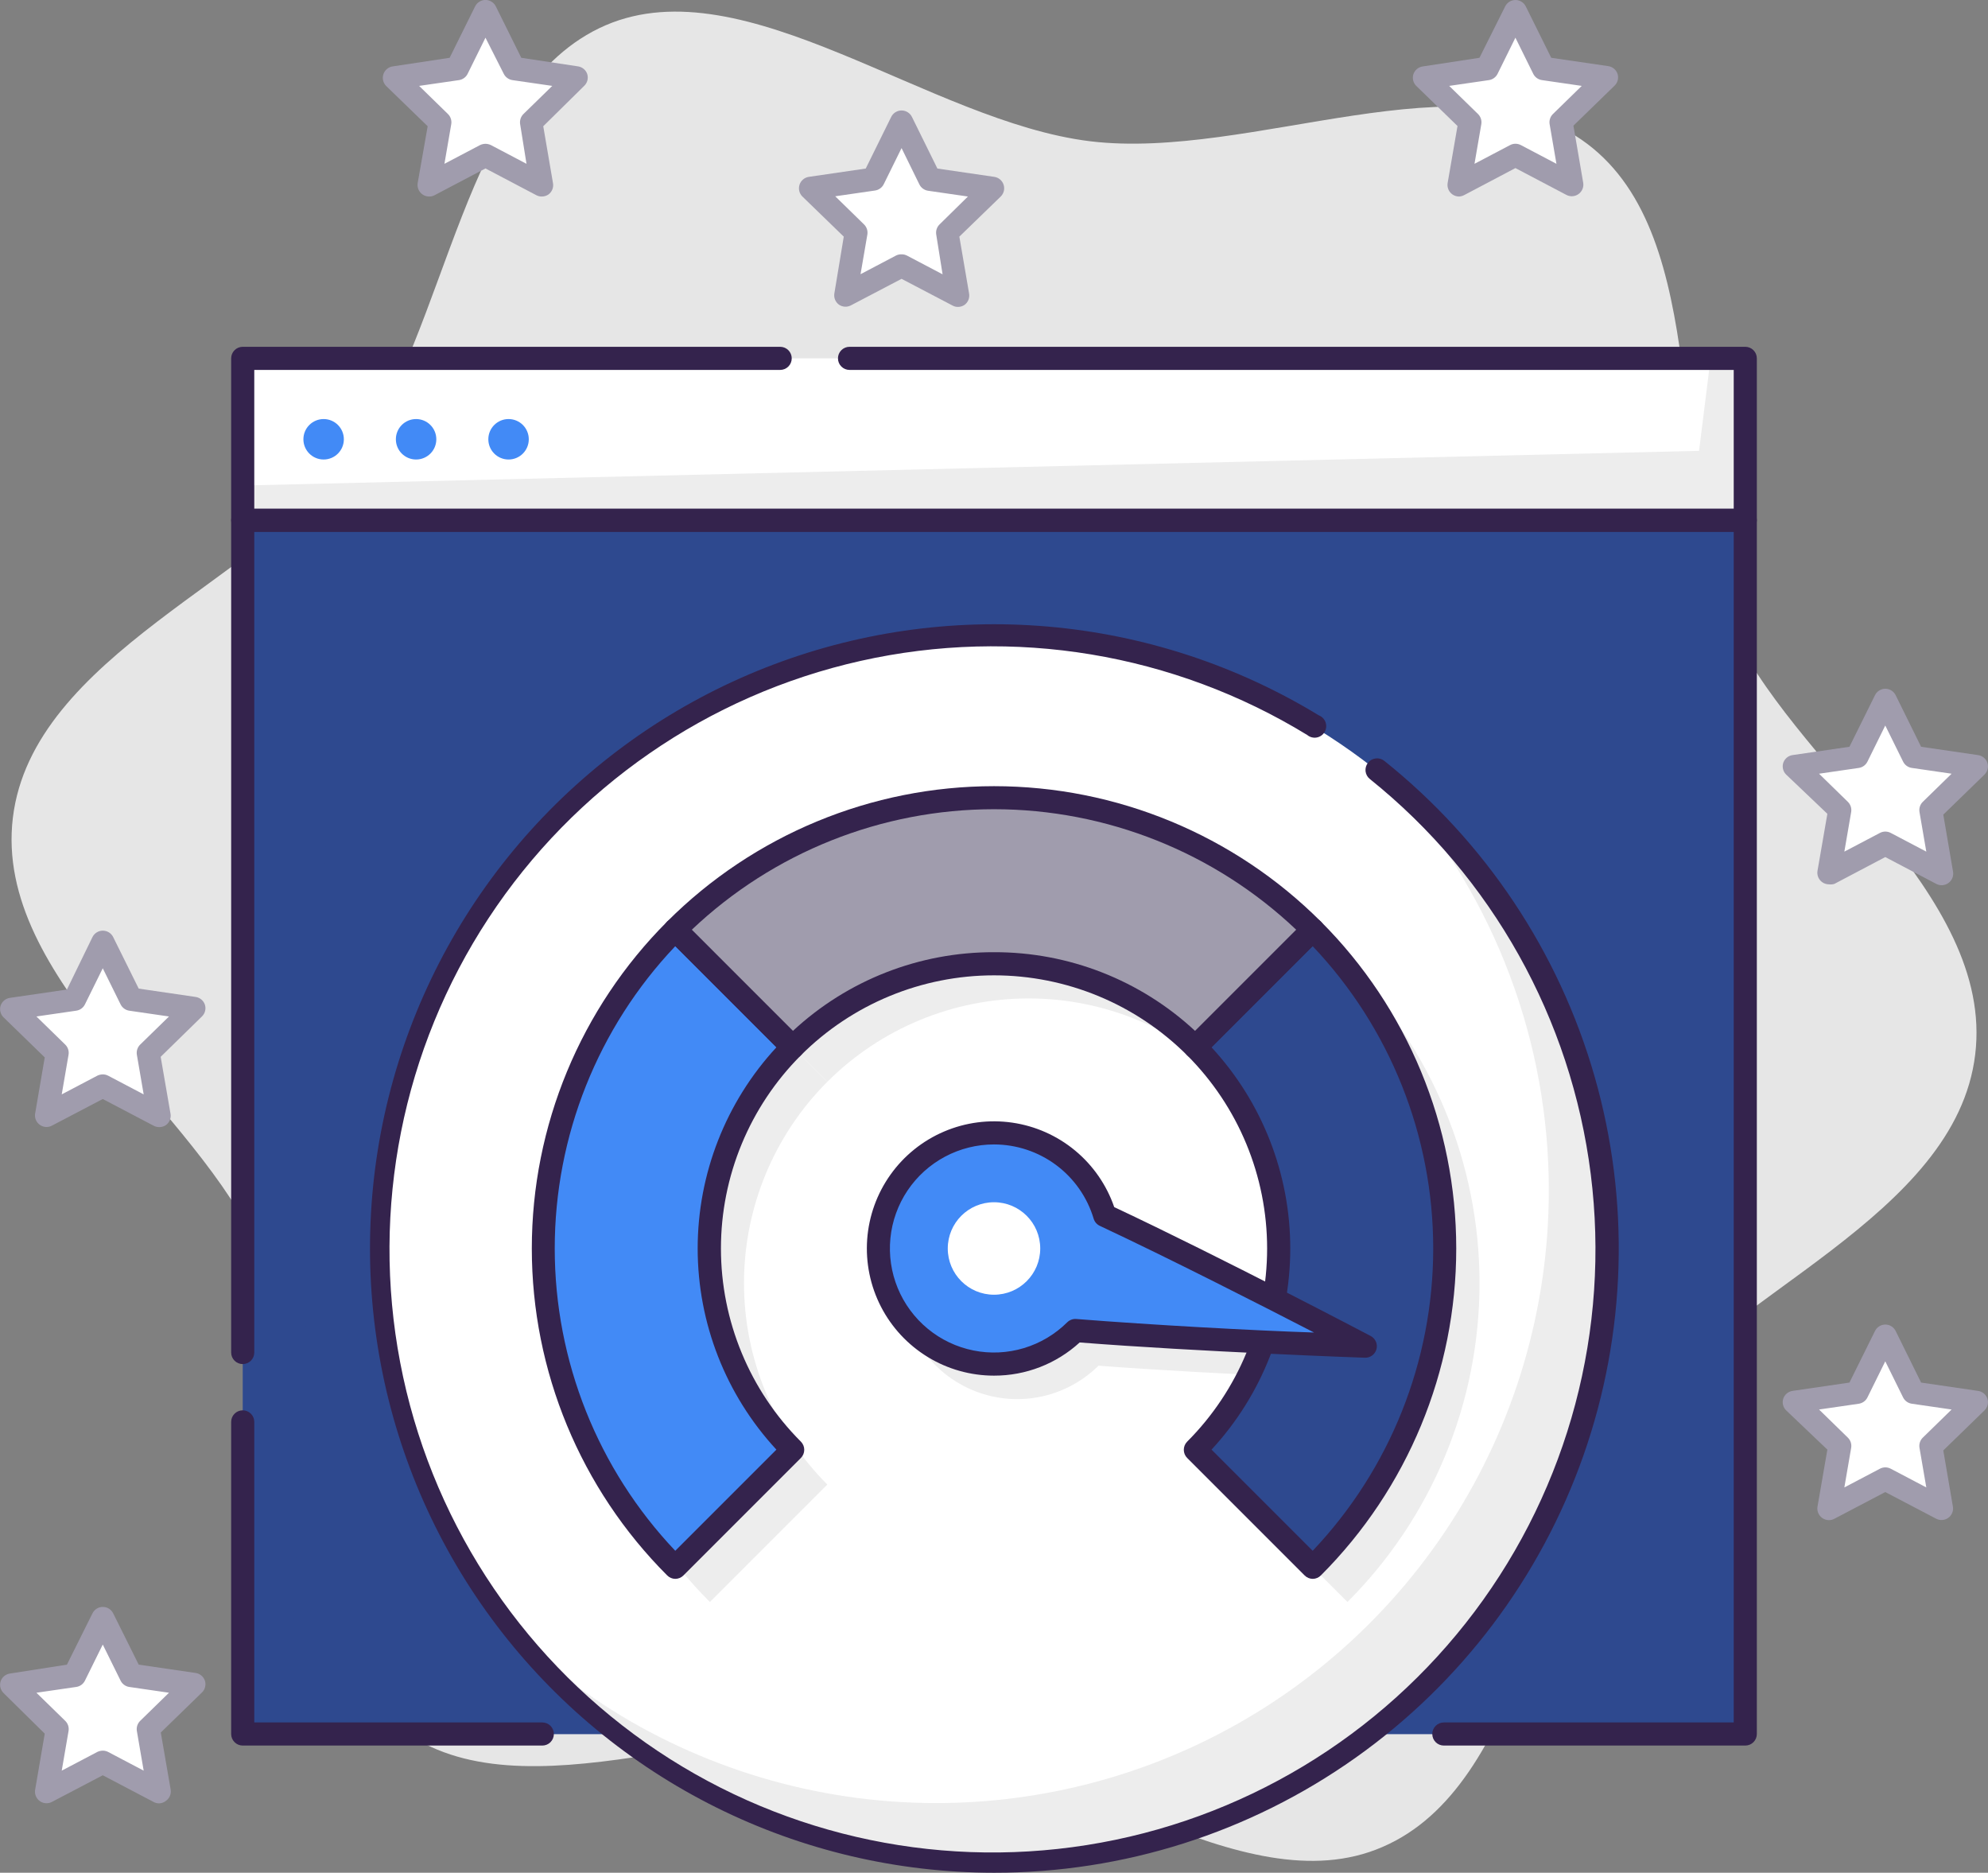 <svg width="172" height="162" viewBox="0 0 172 162" fill="none" xmlns="http://www.w3.org/2000/svg">
<rect x="0" y="0" width="172" height="162" fill="#808080" stroke="none"/>
<g clip-path="url(#clip0_6745_7946)">
<path d="M149.583 53.79C144.243 41.31 148.163 20.6 137.323 12.44C126.823 4.52 108.252 13.91 94.323 12.22C80.392 10.53 64.493 -3 52.413 2.18C40.002 7.52 38.843 28.57 30.703 39.43C22.802 50 2.803 56.73 1.113 70.74C-0.578 84.75 17.253 96.1 22.422 108.21C27.762 120.7 23.843 141.4 34.682 149.56C45.182 157.48 63.752 148.09 77.733 149.78C91.713 151.47 107.512 165.01 119.592 159.78C132.052 154.44 133.163 133.39 141.303 122.53C149.203 112 169.203 105.23 170.893 91.22C172.583 77.21 154.753 65.9 149.583 53.79Z" fill="#E6E6E6"/>
<path d="M163.11 115.5L165.55 120.44L171 121.23L167.06 125.07L167.99 130.5L163.11 127.94L158.24 130.5L159.17 125.07L155.23 121.23L160.68 120.44L163.11 115.5Z" fill="white"/>
<path d="M158.242 131.5C158.03 131.501 157.823 131.434 157.652 131.31C157.497 131.199 157.377 131.046 157.306 130.868C157.235 130.691 157.216 130.497 157.252 130.31L158.102 125.4L154.532 122C154.403 121.872 154.312 121.711 154.268 121.535C154.224 121.358 154.229 121.174 154.282 121C154.339 120.824 154.444 120.667 154.585 120.547C154.727 120.426 154.899 120.348 155.082 120.32L160.012 119.6L162.222 115.14C162.304 114.973 162.43 114.832 162.587 114.734C162.745 114.635 162.926 114.581 163.112 114.58C163.299 114.58 163.483 114.632 163.642 114.731C163.801 114.83 163.929 114.972 164.012 115.14L166.212 119.6L171.142 120.32C171.327 120.346 171.501 120.424 171.644 120.544C171.787 120.664 171.894 120.822 171.952 121C172.005 121.174 172.01 121.358 171.966 121.535C171.922 121.711 171.83 121.872 171.702 122L168.132 125.47L168.972 130.38C168.992 130.56 168.963 130.741 168.888 130.905C168.813 131.07 168.694 131.211 168.546 131.313C168.397 131.416 168.223 131.476 168.043 131.488C167.863 131.5 167.683 131.462 167.522 131.38L163.112 129.07L158.712 131.38C158.567 131.458 158.406 131.499 158.242 131.5ZM157.382 121.93L159.872 124.36C159.988 124.472 160.074 124.611 160.125 124.764C160.175 124.918 160.188 125.081 160.162 125.24L159.572 128.67L162.652 127.05C162.795 126.975 162.955 126.935 163.117 126.935C163.279 126.935 163.438 126.975 163.582 127.05L166.662 128.67L166.072 125.24C166.046 125.081 166.058 124.918 166.109 124.764C166.159 124.611 166.246 124.472 166.362 124.36L168.852 121.93L165.412 121.43C165.25 121.407 165.096 121.345 164.963 121.25C164.831 121.154 164.724 121.027 164.652 120.88L163.112 117.76L161.572 120.88C161.501 121.026 161.395 121.152 161.265 121.247C161.134 121.343 160.982 121.406 160.822 121.43L157.382 121.93Z" fill="#A09CAD"/>
<path d="M163.11 60.5L165.55 65.44L171 66.23L167.06 70.07L167.99 75.5L163.11 72.94L158.24 75.5L159.17 70.07L155.23 66.23L160.68 65.44L163.11 60.5Z" fill="white"/>
<path d="M158.242 76.5C158.03 76.501 157.823 76.434 157.652 76.31C157.497 76.199 157.377 76.046 157.306 75.868C157.235 75.691 157.216 75.497 157.252 75.31L158.102 70.4L154.532 67C154.403 66.872 154.312 66.711 154.268 66.535C154.224 66.359 154.229 66.174 154.282 66C154.339 65.824 154.444 65.667 154.585 65.546C154.727 65.426 154.899 65.348 155.082 65.32L160.012 64.6L162.222 60.14C162.304 59.973 162.43 59.832 162.587 59.733C162.745 59.635 162.926 59.581 163.112 59.58C163.299 59.58 163.483 59.632 163.642 59.731C163.801 59.83 163.929 59.972 164.012 60.14L166.212 64.6L171.142 65.32C171.327 65.346 171.501 65.424 171.644 65.544C171.787 65.664 171.894 65.822 171.952 66C172.005 66.174 172.01 66.359 171.966 66.535C171.922 66.711 171.83 66.872 171.702 67L168.132 70.47L168.972 75.38C169.009 75.567 168.992 75.76 168.922 75.937C168.853 76.114 168.735 76.268 168.582 76.38C168.431 76.492 168.251 76.558 168.063 76.573C167.876 76.587 167.688 76.548 167.522 76.46L163.112 74.14L158.712 76.46C158.56 76.507 158.4 76.52 158.242 76.5ZM157.382 66.93L159.872 69.36C159.988 69.472 160.074 69.611 160.125 69.764C160.175 69.918 160.188 70.081 160.162 70.24L159.572 73.67L162.652 72.05C162.795 71.975 162.955 71.935 163.117 71.935C163.279 71.935 163.438 71.975 163.582 72.05L166.662 73.67L166.072 70.24C166.046 70.081 166.058 69.918 166.109 69.764C166.159 69.611 166.246 69.472 166.362 69.36L168.852 66.93L165.412 66.43C165.25 66.407 165.096 66.346 164.963 66.25C164.831 66.154 164.724 66.027 164.652 65.88L163.112 62.76L161.572 65.88C161.501 66.025 161.395 66.152 161.265 66.248C161.134 66.343 160.982 66.406 160.822 66.43L157.382 66.93Z" fill="#A09CAD"/>
<path d="M131.11 1L133.55 5.94L139 6.73L135.06 10.57L135.99 16L131.11 13.44L126.24 16L127.17 10.57L123.23 6.73L128.68 5.94L131.11 1Z" fill="white"/>
<path d="M126.242 17C126.03 17.001 125.823 16.934 125.652 16.81C125.497 16.699 125.377 16.546 125.306 16.369C125.235 16.191 125.216 15.998 125.252 15.81L126.102 10.9L122.532 7.43C122.403 7.302 122.312 7.141 122.268 6.965C122.224 6.789 122.229 6.604 122.282 6.43C122.339 6.254 122.444 6.097 122.585 5.977C122.727 5.856 122.899 5.778 123.082 5.75L128.002 5L130.222 0.56C130.304 0.393 130.43 0.252 130.587 0.154C130.745 0.055 130.926 0.001 131.112 2.00323e-06C131.299 -0 131.483 0.052 131.642 0.151C131.801 0.25 131.929 0.392 132.012 0.56L134.212 5L139.142 5.72C139.327 5.746 139.501 5.824 139.644 5.944C139.787 6.064 139.894 6.222 139.952 6.4C140.005 6.574 140.01 6.759 139.966 6.935C139.922 7.111 139.83 7.272 139.702 7.4L136.132 10.87L136.972 15.78C137.009 15.966 136.992 16.16 136.922 16.337C136.853 16.514 136.735 16.668 136.582 16.78C136.431 16.892 136.251 16.958 136.063 16.973C135.876 16.987 135.688 16.948 135.522 16.86L131.112 14.54L126.712 16.86C126.568 16.941 126.407 16.989 126.242 17ZM125.382 7.43L127.872 9.86C127.988 9.972 128.074 10.111 128.125 10.264C128.175 10.418 128.188 10.581 128.162 10.74L127.572 14.17L130.652 12.55C130.795 12.475 130.955 12.435 131.117 12.435C131.279 12.435 131.438 12.475 131.582 12.55L134.662 14.17L134.072 10.74C134.046 10.581 134.058 10.418 134.109 10.264C134.159 10.111 134.246 9.972 134.362 9.86L136.852 7.43L133.412 6.93C133.25 6.907 133.096 6.846 132.963 6.75C132.831 6.654 132.724 6.527 132.652 6.38L131.112 3.26L129.572 6.38C129.501 6.526 129.395 6.652 129.265 6.747C129.134 6.843 128.982 6.906 128.822 6.93L125.382 7.43Z" fill="#A09CAD"/>
<path d="M78.003 10.55L80.443 15.49L85.893 16.28L81.943 20.12L82.873 25.55L78.003 22.99L73.133 25.55L74.063 20.12L70.113 16.28L75.563 15.49L78.003 10.55Z" fill="white"/>
<path d="M82.873 26.55C82.711 26.55 82.553 26.509 82.412 26.43L78.002 24.12L73.593 26.43C73.434 26.507 73.259 26.542 73.083 26.529C72.907 26.517 72.738 26.459 72.593 26.36C72.437 26.249 72.317 26.096 72.246 25.919C72.175 25.741 72.157 25.547 72.192 25.36L73.002 20.47L69.422 17C69.291 16.87 69.198 16.706 69.153 16.526C69.11 16.346 69.117 16.157 69.174 15.98C69.231 15.804 69.335 15.647 69.477 15.527C69.618 15.407 69.789 15.328 69.972 15.3L74.903 14.58L77.103 10.12C77.184 9.951 77.312 9.808 77.471 9.709C77.631 9.609 77.815 9.556 78.002 9.556C78.19 9.556 78.374 9.609 78.534 9.709C78.693 9.808 78.821 9.951 78.903 10.12L81.103 14.58L86.032 15.3C86.216 15.328 86.387 15.407 86.528 15.527C86.669 15.647 86.774 15.804 86.832 15.98C86.888 16.157 86.895 16.346 86.852 16.526C86.808 16.706 86.714 16.87 86.582 17L83.002 20.47L83.843 25.38C83.878 25.567 83.859 25.761 83.789 25.939C83.718 26.116 83.598 26.269 83.442 26.38C83.274 26.493 83.075 26.552 82.873 26.55ZM78.002 22C78.166 21.998 78.327 22.035 78.472 22.11L81.552 23.73L81.002 20.29C80.976 20.131 80.989 19.968 81.039 19.814C81.09 19.661 81.177 19.522 81.293 19.41L83.743 17L80.293 16.5C80.132 16.476 79.98 16.413 79.85 16.317C79.719 16.222 79.614 16.096 79.543 15.95L78.002 12.81L76.463 15.93C76.391 16.076 76.286 16.202 76.155 16.297C76.025 16.393 75.873 16.456 75.713 16.48L72.263 16.98L74.752 19.41C74.868 19.522 74.955 19.661 75.006 19.814C75.056 19.968 75.069 20.131 75.043 20.29L74.453 23.72L77.532 22.1C77.679 22.029 77.84 21.995 78.002 22Z" fill="#A09CAD"/>
<path d="M42.003 1L44.443 5.94L49.893 6.73L45.943 10.57L46.873 16L42.003 13.44L37.133 16L38.063 10.57L34.113 6.73L39.563 5.94L42.003 1Z" fill="white"/>
<path d="M46.872 17C46.712 17.001 46.555 16.963 46.412 16.89L42.002 14.57L37.592 16.89C37.427 16.976 37.242 17.014 37.056 16.999C36.871 16.985 36.693 16.92 36.542 16.81C36.387 16.699 36.267 16.546 36.196 16.368C36.125 16.191 36.107 15.997 36.142 15.81L37.002 10.92L33.422 7.45C33.292 7.323 33.199 7.162 33.153 6.986C33.108 6.81 33.111 6.625 33.162 6.45C33.218 6.262 33.327 6.095 33.476 5.969C33.625 5.843 33.808 5.763 34.002 5.74L38.902 5L41.102 0.56C41.184 0.391 41.312 0.248 41.471 0.149C41.63 0.049 41.815 -0.004 42.002 -0.004C42.19 -0.004 42.374 0.049 42.533 0.149C42.693 0.248 42.821 0.391 42.902 0.56L45.102 5L50.002 5.74C50.188 5.766 50.361 5.844 50.505 5.964C50.648 6.084 50.755 6.242 50.812 6.42C50.864 6.595 50.867 6.78 50.822 6.956C50.776 7.132 50.683 7.293 50.552 7.42L47.002 10.92L47.842 15.83C47.878 16.017 47.859 16.211 47.789 16.388C47.718 16.566 47.598 16.719 47.442 16.83C47.274 16.943 47.075 17.002 46.872 17ZM42.002 12.44C42.165 12.442 42.326 12.48 42.472 12.55L45.552 14.17L45.002 10.74C44.976 10.581 44.989 10.418 45.039 10.264C45.09 10.111 45.177 9.972 45.292 9.86L47.782 7.43L44.332 6.93C44.172 6.906 44.02 6.843 43.89 6.747C43.759 6.652 43.654 6.526 43.582 6.38L42.002 3.26L40.462 6.38C40.391 6.526 40.286 6.652 40.155 6.747C40.025 6.843 39.873 6.906 39.712 6.93L36.262 7.43L38.752 9.86C38.868 9.972 38.955 10.111 39.005 10.264C39.056 10.418 39.069 10.581 39.042 10.74L38.452 14.17L41.532 12.55C41.679 12.48 41.84 12.442 42.002 12.44Z" fill="#A09CAD"/>
<path d="M8.89 81.5L11.32 86.44L16.77 87.23L12.83 91.07L13.76 96.5L8.89 93.94L4.01 96.5L4.94 91.07L1 87.23L6.45 86.44L8.89 81.5Z" fill="white"/>
<path d="M13.761 97.5C13.597 97.499 13.436 97.458 13.291 97.38L8.891 95.07L4.481 97.38C4.321 97.462 4.141 97.5 3.96 97.488C3.78 97.476 3.606 97.416 3.458 97.313C3.309 97.211 3.191 97.07 3.116 96.905C3.041 96.741 3.012 96.559 3.031 96.38L3.871 91.47L0.301 88C0.173 87.872 0.082 87.711 0.038 87.535C-0.006 87.358 -0.002 87.174 0.051 87C0.109 86.822 0.216 86.664 0.359 86.544C0.502 86.424 0.676 86.346 0.861 86.32L5.791 85.6L8.001 81.06C8.084 80.894 8.212 80.754 8.37 80.656C8.528 80.558 8.711 80.506 8.896 80.506C9.082 80.506 9.265 80.558 9.423 80.656C9.581 80.754 9.709 80.894 9.791 81.06L12.001 85.52L16.921 86.24C17.107 86.266 17.28 86.344 17.424 86.464C17.567 86.584 17.674 86.742 17.731 86.92C17.785 87.094 17.789 87.278 17.745 87.455C17.701 87.631 17.61 87.792 17.481 87.92L13.901 91.42L14.751 96.33C14.787 96.517 14.768 96.711 14.698 96.888C14.627 97.066 14.507 97.219 14.351 97.33C14.178 97.447 13.971 97.507 13.761 97.5ZM8.891 92.94C9.051 92.939 9.209 92.977 9.351 93.05L12.431 94.67L11.841 91.24C11.815 91.081 11.828 90.918 11.878 90.764C11.929 90.611 12.016 90.472 12.131 90.36L14.621 87.93L11.181 87.43C11.021 87.406 10.869 87.343 10.739 87.247C10.608 87.152 10.503 87.025 10.431 86.88L8.891 83.76L7.351 86.88C7.279 87.027 7.172 87.154 7.04 87.25C6.907 87.346 6.753 87.407 6.591 87.43L3.151 87.93L5.641 90.36C5.757 90.472 5.844 90.611 5.895 90.764C5.945 90.918 5.958 91.081 5.931 91.24L5.341 94.67L8.421 93.05C8.568 92.98 8.729 92.942 8.891 92.94Z" fill="#A09CAD"/>
<path d="M8.89 140L11.32 144.94L16.77 145.73L12.83 149.57L13.76 155L8.89 152.44L4.01 155L4.94 149.57L1 145.73L6.45 144.94L8.89 140Z" fill="white"/>
<path d="M13.761 156C13.597 155.999 13.436 155.958 13.291 155.88L8.891 153.57L4.481 155.88C4.321 155.962 4.141 156 3.96 155.988C3.78 155.976 3.606 155.916 3.458 155.813C3.309 155.711 3.191 155.57 3.116 155.405C3.041 155.241 3.012 155.06 3.031 154.88L3.871 149.97L0.301 146.45C0.173 146.322 0.082 146.161 0.038 145.985C-0.006 145.808 -0.002 145.624 0.051 145.45C0.109 145.272 0.216 145.114 0.359 144.994C0.502 144.874 0.676 144.796 0.861 144.77L5.791 144L8.001 139.56C8.084 139.394 8.212 139.254 8.37 139.156C8.528 139.058 8.711 139.006 8.896 139.006C9.082 139.006 9.265 139.058 9.423 139.156C9.581 139.254 9.709 139.394 9.791 139.56L12.001 144L16.921 144.72C17.107 144.746 17.28 144.824 17.424 144.944C17.567 145.064 17.674 145.222 17.731 145.4C17.785 145.574 17.789 145.758 17.745 145.935C17.701 146.111 17.61 146.272 17.481 146.4L13.911 149.87L14.761 154.78C14.797 154.967 14.778 155.161 14.708 155.338C14.637 155.516 14.517 155.669 14.361 155.78C14.191 155.917 13.98 155.994 13.761 156ZM8.891 151.44C9.051 151.439 9.209 151.477 9.351 151.55L12.431 153.17L11.841 149.74C11.815 149.581 11.828 149.418 11.878 149.264C11.929 149.111 12.016 148.972 12.131 148.86L14.621 146.43L11.181 145.93C11.021 145.906 10.869 145.843 10.739 145.747C10.608 145.652 10.503 145.526 10.431 145.38L8.891 142.26L7.351 145.38C7.279 145.527 7.172 145.654 7.04 145.75C6.907 145.846 6.753 145.907 6.591 145.93L3.151 146.43L5.641 148.86C5.757 148.972 5.844 149.111 5.895 149.264C5.945 149.418 5.958 149.581 5.931 149.74L5.341 153.17L8.421 151.55C8.568 151.48 8.729 151.442 8.891 151.44Z" fill="#A09CAD"/>
<path d="M151 45H21V150H151V45Z" fill="#2E498F"/>
<path d="M151 150H25L29 53L151 48V150Z" fill="#2E498F"/>
<path d="M151 151H124.92C124.655 151 124.4 150.895 124.213 150.707C124.025 150.52 123.92 150.265 123.92 150C123.92 149.735 124.025 149.48 124.213 149.293C124.4 149.105 124.655 149 124.92 149H150V46H22V117C22 117.265 21.895 117.52 21.707 117.707C21.52 117.895 21.265 118 21 118C20.735 118 20.48 117.895 20.293 117.707C20.105 117.52 20 117.265 20 117V45C20 44.735 20.105 44.48 20.293 44.293C20.48 44.105 20.735 44 21 44H151C151.265 44 151.52 44.105 151.707 44.293C151.895 44.48 152 44.735 152 45V150C152 150.265 151.895 150.52 151.707 150.707C151.52 150.895 151.265 151 151 151Z" fill="#34234D"/>
<path d="M46.92 151H21C20.735 151 20.48 150.895 20.293 150.707C20.105 150.52 20 150.265 20 150V123C20 122.735 20.105 122.48 20.293 122.293C20.48 122.105 20.735 122 21 122C21.265 122 21.52 122.105 21.707 122.293C21.895 122.48 22 122.735 22 123V149H46.92C47.185 149 47.44 149.105 47.627 149.293C47.815 149.48 47.92 149.735 47.92 150C47.92 150.265 47.815 150.52 47.627 150.707C47.44 150.895 47.185 151 46.92 151Z" fill="#34234D"/>
<path d="M151 31H21V45H151V31Z" fill="#EDEDED"/>
<path d="M147 39L21 42V31H148L147 39Z" fill="white"/>
<path d="M151 46H21C20.735 46 20.48 45.895 20.293 45.707C20.105 45.52 20 45.265 20 45V31C20 30.735 20.105 30.48 20.293 30.293C20.48 30.105 20.735 30 21 30H67.5C67.765 30 68.02 30.105 68.207 30.293C68.395 30.48 68.5 30.735 68.5 31C68.5 31.265 68.395 31.52 68.207 31.707C68.02 31.895 67.765 32 67.5 32H22V44H150V32H73.5C73.235 32 72.98 31.895 72.793 31.707C72.605 31.52 72.5 31.265 72.5 31C72.5 30.735 72.605 30.48 72.793 30.293C72.98 30.105 73.235 30 73.5 30H151C151.265 30 151.52 30.105 151.707 30.293C151.895 30.48 152 30.735 152 31V45C152 45.265 151.895 45.52 151.707 45.707C151.52 45.895 151.265 46 151 46Z" fill="#34234D"/>
<path d="M28 39.75C28.966 39.75 29.75 38.967 29.75 38C29.75 37.033 28.966 36.25 28 36.25C27.034 36.25 26.25 37.033 26.25 38C26.25 38.967 27.034 39.75 28 39.75Z" fill="#428AF6"/>
<path d="M36 39.75C36.967 39.75 37.75 38.967 37.75 38C37.75 37.033 36.967 36.25 36 36.25C35.033 36.25 34.25 37.033 34.25 38C34.25 38.967 35.033 39.75 36 39.75Z" fill="#428AF6"/>
<path d="M44 39.75C44.967 39.75 45.75 38.967 45.75 38C45.75 37.033 44.967 36.25 44 36.25C43.033 36.25 42.25 37.033 42.25 38C42.25 38.967 43.033 39.75 44 39.75Z" fill="#428AF6"/>
<path d="M120.881 68.12C129.65 78.249 134.258 91.324 133.777 104.713C133.296 118.103 127.762 130.813 118.288 140.287C108.814 149.761 96.104 155.295 82.715 155.776C69.325 156.257 56.25 151.649 46.121 142.88C50.886 148.384 56.735 152.848 63.301 155.992C69.868 159.137 77.012 160.894 84.288 161.156C91.564 161.417 98.815 160.177 105.591 157.512C112.366 154.847 118.52 150.815 123.668 145.667C128.816 140.518 132.848 134.365 135.513 127.59C138.178 120.814 139.418 113.562 139.157 106.287C138.895 99.011 137.138 91.867 133.993 85.3C130.849 78.734 126.385 72.885 120.881 68.12Z" fill="#EDEDED"/>
<path d="M134.002 103C134.015 90.165 129.35 77.765 120.882 68.12C110.752 59.351 97.677 54.743 84.288 55.224C70.899 55.705 58.189 61.239 48.715 70.713C39.241 80.187 33.707 92.897 33.226 106.287C32.745 119.676 37.352 132.751 46.121 142.88C53.785 149.578 63.214 153.928 73.283 155.41C83.352 156.892 93.635 155.444 102.903 151.238C112.171 147.032 120.032 140.247 125.547 131.693C131.062 123.139 133.997 113.178 134.002 103Z" fill="white"/>
<path d="M86 162C77.664 161.998 69.442 160.067 61.977 156.356C54.513 152.646 48.008 147.258 42.974 140.615C37.939 133.971 34.511 126.252 32.957 118.062C31.404 109.872 31.768 101.434 34.021 93.408C36.273 85.382 40.353 77.987 45.941 71.801C51.529 65.616 58.473 60.808 66.229 57.754C73.986 54.7 82.344 53.484 90.649 54.2C98.954 54.915 106.98 57.544 114.1 61.88C114.236 61.932 114.358 62.013 114.46 62.117C114.561 62.221 114.639 62.346 114.687 62.483C114.735 62.621 114.752 62.767 114.738 62.911C114.724 63.056 114.678 63.196 114.605 63.321C114.531 63.446 114.431 63.554 114.311 63.637C114.192 63.719 114.056 63.775 113.912 63.8C113.769 63.824 113.622 63.817 113.482 63.779C113.342 63.742 113.211 63.673 113.1 63.58C101.543 56.508 87.688 54.209 74.466 57.17C61.244 60.132 49.693 68.121 42.257 79.448C34.821 90.774 32.083 104.55 34.623 117.859C37.163 131.168 44.782 142.967 55.866 150.759C66.951 158.551 80.632 161.725 94.016 159.609C107.399 157.493 119.434 150.253 127.574 139.422C135.714 128.59 139.321 115.016 137.631 101.573C135.941 88.129 129.087 75.87 118.52 67.39C118.416 67.308 118.33 67.207 118.266 67.091C118.202 66.976 118.161 66.849 118.146 66.718C118.132 66.587 118.143 66.454 118.179 66.328C118.216 66.201 118.277 66.083 118.36 65.98C118.442 65.876 118.543 65.79 118.658 65.726C118.774 65.662 118.901 65.621 119.032 65.607C119.163 65.592 119.295 65.603 119.422 65.639C119.549 65.676 119.667 65.737 119.77 65.82C128.515 72.811 134.871 82.347 137.959 93.109C141.046 103.87 140.712 115.326 137.003 125.889C133.294 136.453 126.394 145.603 117.256 152.072C108.118 158.542 97.196 162.011 86 162Z" fill="#34234D"/>
<path d="M50 111C49.995 116.122 51.001 121.196 52.961 125.928C54.92 130.661 57.795 134.96 61.42 138.58L71.58 128.42C66.963 123.798 64.37 117.533 64.37 111C64.37 104.467 66.963 98.202 71.58 93.58L61.42 83.42C57.795 87.039 54.92 91.339 52.961 96.072C51.001 100.804 49.995 105.877 50 111Z" fill="#EDEDED"/>
<path d="M89.002 72C83.879 71.995 78.806 73.001 74.073 74.961C69.341 76.921 65.041 79.795 61.422 83.42L71.582 93.58C76.204 88.963 82.469 86.37 89.002 86.37C95.534 86.37 101.8 88.963 106.422 93.58L116.582 83.42C112.962 79.795 108.663 76.921 103.93 74.961C99.198 73.001 94.124 71.995 89.002 72Z" fill="#EDEDED"/>
<path d="M106.422 93.58C111.038 98.202 113.632 104.467 113.632 111C113.632 117.533 111.038 123.798 106.422 128.42L116.582 138.58C120.204 134.958 123.078 130.659 125.038 125.926C126.999 121.194 128.008 116.122 128.008 111C128.008 105.878 126.999 100.806 125.038 96.073C123.078 91.341 120.204 87.041 116.582 83.42L106.422 93.58Z" fill="#EDEDED"/>
<path d="M47 108C46.995 113.122 48.001 118.196 49.961 122.928C51.92 127.661 54.795 131.96 58.42 135.58L68.58 125.42C63.964 120.798 61.37 114.533 61.37 108C61.37 101.467 63.964 95.202 68.58 90.58L58.42 80.42C54.795 84.039 51.92 88.339 49.961 93.072C48.001 97.804 46.995 102.877 47 108Z" fill="#428AF6"/>
<path d="M86.002 69C80.879 68.995 75.806 70.001 71.073 71.961C66.341 73.921 62.041 76.795 58.422 80.42L68.582 90.58C73.204 85.963 79.469 83.37 86.002 83.37C92.534 83.37 98.8 85.963 103.422 90.58L113.582 80.42C109.962 76.795 105.663 73.921 100.93 71.961C96.198 70.001 91.124 68.995 86.002 69Z" fill="#A09CAD"/>
<path d="M120.121 119.45C120.121 119.45 107.001 112.54 97.581 108.14C96.949 106.048 95.649 104.22 93.88 102.937C92.111 101.653 89.97 100.985 87.785 101.033C85.6 101.082 83.491 101.845 81.781 103.206C80.071 104.567 78.854 106.451 78.316 108.569C77.778 110.687 77.948 112.924 78.802 114.936C79.655 116.948 81.144 118.625 83.041 119.71C84.938 120.796 87.138 121.23 89.305 120.946C91.473 120.663 93.487 119.677 95.041 118.14C105.371 118.92 120.121 119.45 120.121 119.45Z" fill="#EDEDED"/>
<path d="M103.422 90.58C108.038 95.202 110.632 101.467 110.632 108C110.632 114.533 108.038 120.798 103.422 125.42L113.582 135.58C117.204 131.958 120.078 127.659 122.038 122.926C123.999 118.194 125.008 113.122 125.008 108C125.008 102.878 123.999 97.806 122.038 93.073C120.078 88.341 117.204 84.041 113.582 80.42L103.422 90.58Z" fill="#2E498F"/>
<path d="M58.423 136.58C58.159 136.576 57.908 136.468 57.723 136.28C50.224 128.779 46.012 118.607 46.012 108C46.012 97.393 50.224 87.221 57.723 79.72C57.91 79.534 58.164 79.429 58.428 79.429C58.692 79.429 58.946 79.534 59.133 79.72L69.293 89.88C69.478 90.066 69.582 90.318 69.583 90.58C69.584 90.712 69.559 90.842 69.509 90.964C69.459 91.086 69.386 91.197 69.293 91.29C64.864 95.723 62.375 101.733 62.375 108C62.375 114.267 64.864 120.277 69.293 124.71C69.386 124.803 69.459 124.914 69.509 125.036C69.559 125.158 69.584 125.288 69.583 125.42C69.582 125.682 69.478 125.934 69.293 126.12L59.133 136.28C59.041 136.374 58.93 136.45 58.808 136.501C58.686 136.553 58.556 136.579 58.423 136.58ZM58.423 81.85C51.727 88.91 47.995 98.27 47.995 108C47.995 117.73 51.727 127.09 58.423 134.15L67.173 125.4C62.794 120.664 60.362 114.45 60.362 108C60.362 101.549 62.794 95.336 67.173 90.6L58.423 81.85Z" fill="#34234D"/>
<path d="M103.42 91.58C103.289 91.581 103.158 91.555 103.037 91.506C102.915 91.456 102.804 91.383 102.71 91.29C98.278 86.86 92.267 84.372 86.001 84.372C79.734 84.372 73.723 86.86 69.29 91.29C69.103 91.476 68.85 91.581 68.585 91.581C68.321 91.581 68.068 91.476 67.88 91.29L57.721 81.13C57.534 80.943 57.43 80.689 57.43 80.425C57.43 80.161 57.534 79.907 57.721 79.72C65.222 72.221 75.394 68.008 86.001 68.008C96.607 68.008 106.779 72.221 114.28 79.72C114.467 79.907 114.571 80.161 114.571 80.425C114.571 80.689 114.467 80.943 114.28 81.13L104.12 91.29C103.934 91.475 103.683 91.579 103.42 91.58ZM86.001 82.37C92.454 82.352 98.674 84.786 103.4 89.18L112.15 80.43C105.091 73.734 95.731 70.001 86.001 70.001C76.27 70.001 66.91 73.734 59.85 80.43L68.6 89.18C73.327 84.786 79.547 82.352 86.001 82.37Z" fill="#34234D"/>
<path d="M113.582 136.58C113.45 136.579 113.319 136.553 113.197 136.501C113.075 136.45 112.965 136.374 112.872 136.28L102.712 126.12C102.527 125.934 102.423 125.682 102.422 125.42C102.421 125.288 102.446 125.158 102.496 125.036C102.546 124.914 102.619 124.803 102.712 124.71C107.142 120.277 109.63 114.267 109.63 108C109.63 101.733 107.142 95.723 102.712 91.29C102.619 91.197 102.546 91.086 102.496 90.964C102.446 90.842 102.421 90.712 102.422 90.58C102.423 90.318 102.527 90.066 102.712 89.88L112.872 79.72C113.059 79.534 113.313 79.429 113.577 79.429C113.841 79.429 114.095 79.534 114.282 79.72C121.781 87.221 125.993 97.393 125.993 108C125.993 118.607 121.781 128.779 114.282 136.28C114.097 136.468 113.846 136.576 113.582 136.58ZM104.822 125.4L113.572 134.15C120.268 127.09 124.001 117.73 124.001 108C124.001 98.27 120.268 88.91 113.572 81.85L104.822 90.6C109.201 95.336 111.633 101.549 111.633 108C111.633 114.45 109.201 120.664 104.822 125.4Z" fill="#34234D"/>
<path d="M118.121 116.45C118.121 116.45 105.001 109.54 95.581 105.14C94.949 103.048 93.649 101.22 91.88 99.937C90.111 98.653 87.97 97.985 85.785 98.034C83.6 98.082 81.491 98.845 79.781 100.206C78.071 101.567 76.854 103.451 76.316 105.569C75.778 107.687 75.948 109.924 76.802 111.936C77.655 113.948 79.144 115.625 81.041 116.71C82.938 117.796 85.138 118.23 87.305 117.946C89.473 117.663 91.487 116.677 93.041 115.14C103.371 115.92 118.121 116.45 118.121 116.45Z" fill="#428AF6"/>
<path d="M86.001 119C83.981 119 81.999 118.444 80.274 117.392C78.549 116.34 77.146 114.833 76.221 113.037C75.296 111.241 74.883 109.224 75.028 107.209C75.174 105.194 75.871 103.257 77.045 101.612C78.218 99.967 79.822 98.677 81.68 97.884C83.538 97.09 85.579 96.824 87.579 97.114C89.579 97.404 91.46 98.239 93.016 99.528C94.572 100.817 95.743 102.509 96.401 104.42C105.671 108.78 118.461 115.5 118.591 115.57C118.791 115.676 118.949 115.846 119.04 116.053C119.131 116.26 119.149 116.491 119.091 116.71C119.033 116.928 118.902 117.12 118.72 117.254C118.539 117.389 118.317 117.458 118.091 117.45C117.941 117.45 103.611 116.93 93.411 116.13C91.388 117.982 88.744 119.006 86.001 119ZM86.001 99C84.522 98.999 83.065 99.362 81.759 100.058C80.454 100.754 79.34 101.761 78.516 102.99C77.693 104.219 77.185 105.632 77.038 107.104C76.891 108.577 77.109 110.062 77.672 111.43C78.236 112.798 79.129 114.005 80.27 114.946C81.412 115.887 82.768 116.532 84.219 116.823C85.669 117.115 87.169 117.045 88.586 116.618C90.003 116.192 91.292 115.423 92.341 114.38C92.444 114.28 92.566 114.204 92.701 114.155C92.835 114.107 92.979 114.088 93.121 114.1C99.831 114.63 108.511 115.1 113.691 115.27C109.061 112.88 101.271 108.91 95.151 106.04C95.024 105.98 94.911 105.893 94.82 105.786C94.729 105.68 94.661 105.555 94.621 105.42C94.066 103.565 92.928 101.939 91.375 100.782C89.822 99.625 87.937 99.001 86.001 99Z" fill="#34234D"/>
<path d="M86 112C88.209 112 90 110.209 90 108C90 105.791 88.209 104 86 104C83.791 104 82 105.791 82 108C82 110.209 83.791 112 86 112Z" fill="white"/>
</g>
<defs>
<clipPath id="clip0_6745_7946">
<rect width="172" height="162" fill="white"/>
</clipPath>
</defs>
</svg>
